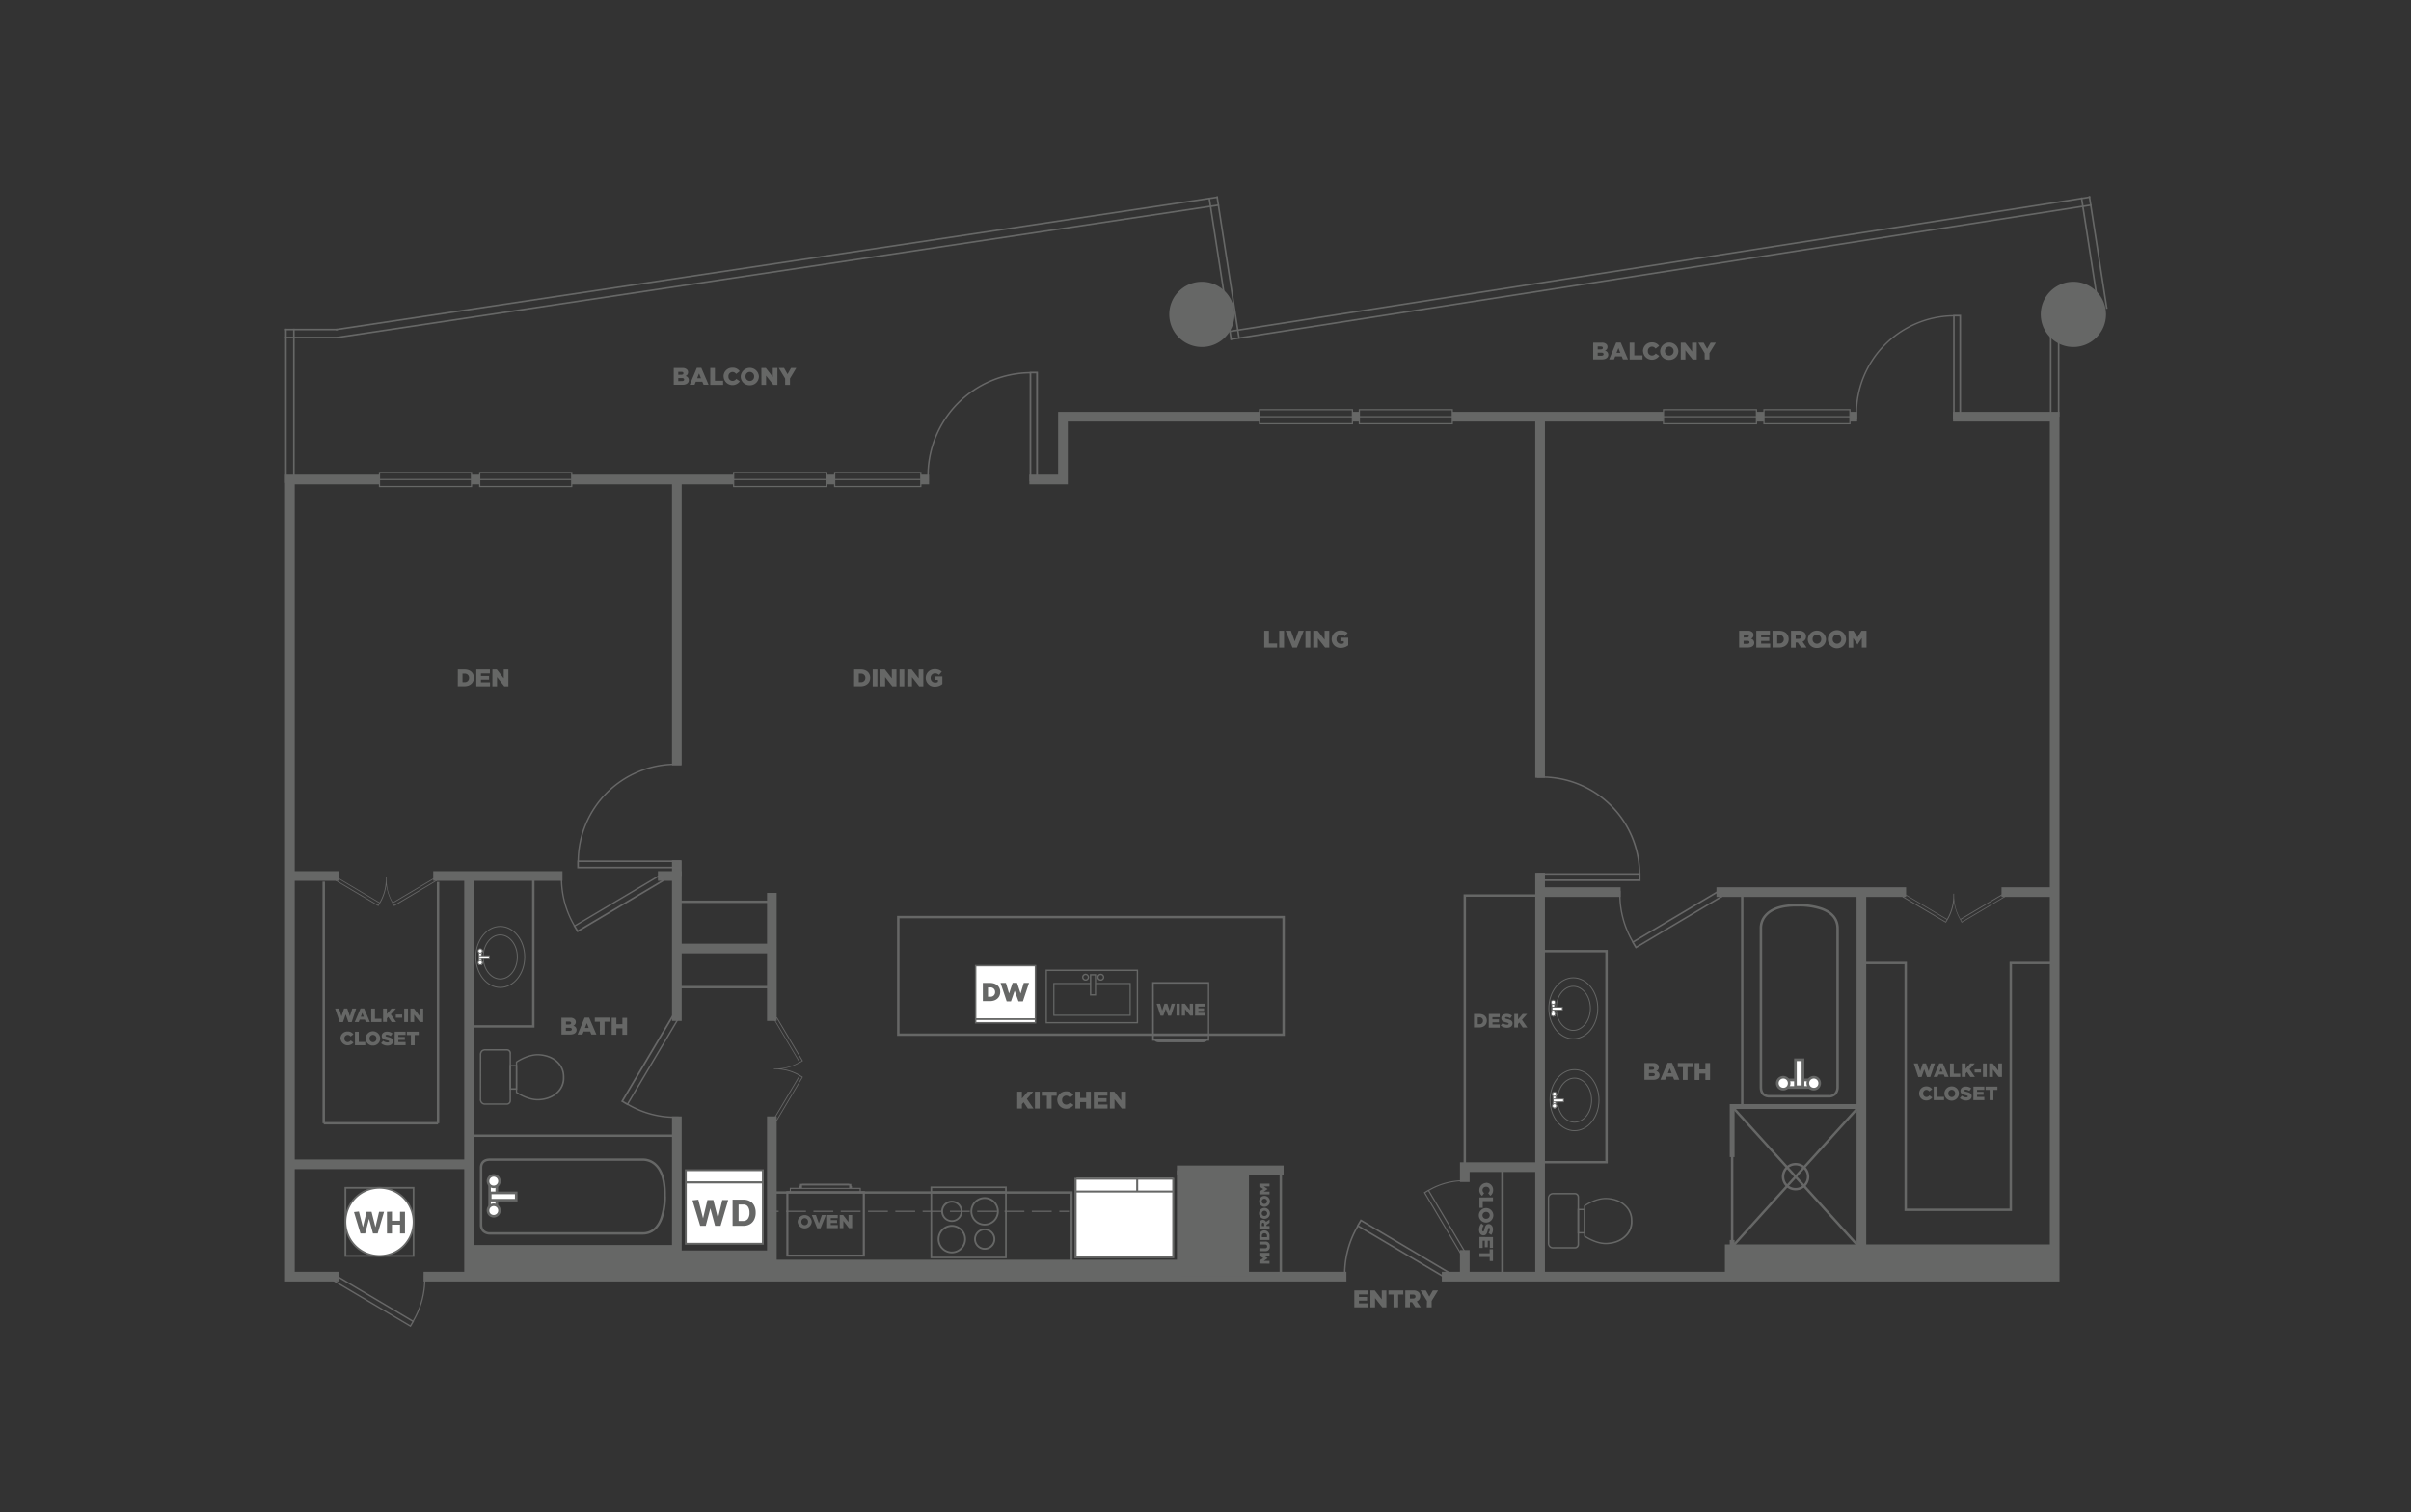 <svg id="Layer_1" data-name="Layer 1" xmlns="http://www.w3.org/2000/svg" xmlns:xlink="http://www.w3.org/1999/xlink" viewBox="0 0 998 626"><rect x="0" y="0" width="998" height="626" fill="#333333" stroke="none"/><defs><style>.cls-1,.cls-11,.cls-13,.cls-14,.cls-2,.cls-4,.cls-6,.cls-8{fill:none;}.cls-2,.cls-4,.cls-6,.cls-8{stroke:#666766;}.cls-11,.cls-13,.cls-14,.cls-2,.cls-4,.cls-6,.cls-8{stroke-miterlimit:10;}.cls-2{stroke-width:4px;}.cls-3{fill:#666766;}.cls-5{clip-path:url(#clip-path);}.cls-6{stroke-width:2px;}.cls-7{fill:#fff;}.cls-13,.cls-14,.cls-8{stroke-width:0.5px;}.cls-9{fill:#666867;}.cls-10{fill:#676767;}.cls-11{stroke:#676767;}.cls-12{fill:#676868;}.cls-13,.cls-14{stroke:#676868;}.cls-14{stroke-dasharray:8.22 3.08;}</style><clipPath id="clip-path"><rect class="cls-1" width="998" height="626"/></clipPath></defs><title>PB1</title><line class="cls-2" x1="175.33" y1="528.5" x2="557.33" y2="528.5"/><polyline class="cls-2" points="157.08 198.5 120 198.5 120 528.5 140.33 528.5"/><line class="cls-2" x1="198.58" y1="198.5" x2="195.17" y2="198.5"/><line class="cls-2" x1="303.67" y1="198.5" x2="236.67" y2="198.5"/><line class="cls-2" x1="345.5" y1="198.5" x2="342.25" y2="198.5"/><line class="cls-2" x1="384.58" y1="198.5" x2="381.17" y2="198.5"/><polyline class="cls-2" points="521.33 172.5 440 172.5 440 198.5 426.08 198.5"/><line class="cls-2" x1="562.68" y1="172.5" x2="559.82" y2="172.5"/><line class="cls-2" x1="688.58" y1="172.5" x2="601.17" y2="172.5"/><line class="cls-2" x1="730.17" y1="172.5" x2="727" y2="172.5"/><line class="cls-2" x1="768.75" y1="172.5" x2="765.75" y2="172.5"/><polyline class="cls-2" points="596.83 528.5 850.5 528.5 850.5 172.5 808.42 172.5"/><line class="cls-2" x1="637.5" y1="322" x2="637.5" y2="172.5"/><line class="cls-2" x1="637.5" y1="528.5" x2="637.5" y2="361.33"/><line class="cls-2" x1="670.83" y1="369.33" x2="637.5" y2="369.33"/><line class="cls-2" x1="789" y1="369.33" x2="710.5" y2="369.33"/><line class="cls-2" x1="850.5" y1="369.33" x2="828.5" y2="369.33"/><rect class="cls-3" x="714" y="515.17" width="137.17" height="13.33"/><line class="cls-2" x1="770.5" y1="369.33" x2="770.5" y2="521.83"/><line class="cls-2" x1="606.33" y1="517.5" x2="606.33" y2="528.5"/><polyline class="cls-2" points="637.5 483.17 606.33 483.17 606.33 489.33"/><rect class="cls-3" x="487.17" y="484.5" width="29.83" height="44"/><line class="cls-2" x1="531.33" y1="484.5" x2="487.17" y2="484.5"/><rect class="cls-3" x="319.5" y="521.5" width="169.5" height="7"/><line class="cls-2" x1="319.5" y1="462.17" x2="319.5" y2="528.5"/><line class="cls-2" x1="280.17" y1="462.17" x2="280.17" y2="528.5"/><rect class="cls-3" x="280.17" y="517.67" width="38.17" height="10.83"/><polyline class="cls-2" points="272.33 362.67 280.17 362.67 280.17 422.67"/><line class="cls-2" x1="179.33" y1="362.67" x2="232.83" y2="362.67"/><line class="cls-2" x1="120" y1="362.67" x2="140.33" y2="362.67"/><line class="cls-2" x1="194.17" y1="528.5" x2="194.17" y2="362.67"/><line class="cls-2" x1="280.17" y1="362.67" x2="280.17" y2="356.17"/><line class="cls-2" x1="319.5" y1="422.67" x2="319.5" y2="369.67"/><line class="cls-2" x1="280.17" y1="392.67" x2="319.5" y2="392.67"/><line class="cls-2" x1="120" y1="482" x2="194.17" y2="482"/><line class="cls-2" x1="280.17" y1="316.83" x2="280.17" y2="198.5"/><rect class="cls-3" x="194.17" y="515.42" width="86" height="13.08"/><line class="cls-4" x1="194.17" y1="470.17" x2="280.17" y2="470.17"/><g class="cls-5"><rect class="cls-4" x="193.42" y="363.92" width="27.33" height="61"/><line class="cls-4" x1="319.5" y1="408.67" x2="280.17" y2="408.67"/><line class="cls-4" x1="319.5" y1="373.33" x2="280.17" y2="373.33"/><rect class="cls-4" x="371.83" y="379.67" width="159.5" height="48.67"/><rect class="cls-4" x="319.5" y="493.67" width="124" height="29.42"/><rect class="cls-4" x="606.33" y="370.75" width="31.17" height="112.42"/><rect class="cls-4" x="637.5" y="393.75" width="27.5" height="87.38"/><polygon class="cls-4" points="832.33 398.67 832.33 500.83 788.83 500.83 788.83 398.67 770.5 398.67 770.5 519.17 770.6 519.17 850.67 519.17 850.67 398.67 832.33 398.67"/><polyline class="cls-6" points="717 479 717 458.08 770.5 458.08"/><line class="cls-4" x1="717" y1="458.08" x2="769.5" y2="516.17"/><line class="cls-4" x1="769.17" y1="458.5" x2="717" y2="516.17"/><line class="cls-6" x1="717" y1="516.67" x2="717" y2="513.33"/><line class="cls-4" x1="530.17" y1="528.5" x2="530.17" y2="484.5"/><path class="cls-3" d="M653.63,495.62v19.49a1.7,1.7,0,0,1-1.76,1.76h-8.79a2.34,2.34,0,0,1-1.67-.52,2.39,2.39,0,0,1-.71-1.87V496.24a2.35,2.35,0,0,1,.71-1.86,2.42,2.42,0,0,1,1.71-.53h8.75a1.7,1.7,0,0,1,1.76,1.77m-12.34,18.86a1.57,1.57,0,0,0,1.76,1.8h8.82A1.13,1.13,0,0,0,653,515.1V495.62a1.13,1.13,0,0,0-1.17-1.18h-8.79a1.84,1.84,0,0,0-1.28.38,1.81,1.81,0,0,0-.51,1.42Z"/><path class="cls-3" d="M656.22,510.64H653V500.41h3.18Zm-.6-9.64h-2v9.05h2Z"/><path class="cls-3" d="M675.75,505.14l0,.7a8.21,8.21,0,0,1-2.68,6.13c-3.26,3.26-8.23,3.11-8.44,3.1-4.38,0-8.68-3-8.86-3.09l-.13-.08,0-12.84.1-.07c.18-.13,4.48-3.09,8.88-3.09.2,0,5.17-.16,8.45,3.12a8.21,8.21,0,0,1,2.65,6.12m-19.53,6.44c.74.49,4.6,2.9,8.41,2.9.06,0,4.93.15,8-3a7.81,7.81,0,0,0,2.47-5.7l0-.7a7.77,7.77,0,0,0-2.46-5.67c-3.12-3.12-8-3-8-3-3.86,0-7.76,2.46-8.44,2.91v12.18Z"/><path class="cls-3" d="M211.52,436.1v19.49a1.7,1.7,0,0,1-1.77,1.76H201a2.14,2.14,0,0,1-2.39-2.38V436.72a2.37,2.37,0,0,1,.71-1.86,2.34,2.34,0,0,1,1.71-.52h8.75a1.71,1.71,0,0,1,1.77,1.77M199.18,455a1.82,1.82,0,0,0,.5,1.41,1.78,1.78,0,0,0,1.26.38h8.81a1.12,1.12,0,0,0,1.17-1.17V436.1a1.12,1.12,0,0,0-1.17-1.17H201a1.79,1.79,0,0,0-1.29.37,1.84,1.84,0,0,0-.5,1.42Z"/><path class="cls-3" d="M214.1,451.12h-3.18V440.89h3.18Zm-.59-9.64h-2v9h2Z"/><path class="cls-3" d="M233.63,445.62l0,.71a8.21,8.21,0,0,1-2.67,6.12c-3.26,3.26-8.23,3.11-8.44,3.1-4.39,0-8.69-3-8.87-3.08l-.12-.09,0-12.84.11-.07c.18-.13,4.48-3.09,8.87-3.09.2,0,5.17-.16,8.45,3.12a8.21,8.21,0,0,1,2.65,6.12m-19.53,6.45c.74.48,4.61,2.89,8.41,2.89.06,0,4.94.15,8-2.95a7.75,7.75,0,0,0,2.48-5.69l0-.71a7.73,7.73,0,0,0-2.46-5.67c-3.12-3.12-8-3-8-3-3.85,0-7.76,2.46-8.44,2.9v12.19Z"/><path class="cls-3" d="M661.57,417.44c0,7.07-4.63,12.82-10.32,12.82s-10.32-5.75-10.32-12.82,4.63-12.82,10.32-12.82,10.32,5.75,10.32,12.82m-20.26,0c0,6.85,4.46,12.43,9.94,12.43s9.94-5.58,9.94-12.43S656.73,405,651.25,405s-9.94,5.58-9.94,12.44"/><path class="cls-3" d="M658.5,417.44c0,5.13-3.25,9.31-7.25,9.31s-7.25-4.18-7.25-9.31,3.25-9.31,7.25-9.31,7.25,4.17,7.25,9.31m-14.12,0c0,4.92,3.08,8.93,6.87,8.93s6.87-4,6.87-8.93-3.08-8.93-6.87-8.93-6.87,4-6.87,8.93"/><rect class="cls-7" x="642.32" y="414.63" width="1.19" height="5.07"/><path class="cls-3" d="M643.71,419.89h-1.58v-5.45h1.58Zm-.39-5.07h-.81v4.69h.81Z"/><path class="cls-7" d="M642.94,416a.95.95,0,0,0,0-1.89.95.95,0,0,0,0,1.89"/><path class="cls-3" d="M644,415a1.07,1.07,0,1,1-1.07-1.14A1.11,1.11,0,0,1,644,415m-1.76,0a.69.69,0,1,0,.69-.75.72.72,0,0,0-.69.75"/><path class="cls-7" d="M642.94,420.81a.95.95,0,1,0-.88-.94.91.91,0,0,0,.88.94"/><path class="cls-3" d="M644,419.87a1.07,1.07,0,1,1-1.07-1.14,1.1,1.1,0,0,1,1.07,1.14m-1.76,0a.69.69,0,1,0,.69-.76.73.73,0,0,0-.69.76"/><rect class="cls-7" x="642.43" y="416.95" width="4.3" height="1.2"/><path class="cls-3" d="M646.91,418.34h-4.68v-1.58h4.68Zm-.38-1.2h-3.91V418h3.91Z"/><path class="cls-3" d="M217.4,396.17c0,7.06-4.63,12.82-10.32,12.82s-10.32-5.76-10.32-12.82,4.63-12.82,10.32-12.82,10.32,5.75,10.32,12.82m-20.25,0c0,6.85,4.45,12.43,9.93,12.43S217,403,217,396.17s-4.46-12.44-9.94-12.44-9.93,5.58-9.93,12.44"/><path class="cls-3" d="M214.34,396.17c0,5.13-3.26,9.31-7.26,9.31s-7.25-4.18-7.25-9.31,3.25-9.31,7.25-9.31,7.26,4.17,7.26,9.31m-14.13,0c0,4.92,3.09,8.92,6.87,8.92s6.87-4,6.87-8.92-3.08-8.93-6.87-8.93-6.87,4-6.87,8.93"/><rect class="cls-7" x="198.16" y="393.36" width="1.19" height="5.07"/><path class="cls-3" d="M199.54,398.62H198v-5.45h1.57Zm-.38-5.07h-.81v4.69h.81Z"/><path class="cls-7" d="M198.77,394.68a.95.95,0,1,0-.88-.94.92.92,0,0,0,.88.94"/><path class="cls-3" d="M199.85,393.74a1.08,1.08,0,1,1-1.08-1.14,1.11,1.11,0,0,1,1.08,1.14m-1.77,0a.69.69,0,1,0,.69-.75.72.72,0,0,0-.69.75"/><path class="cls-7" d="M198.77,399.54a.95.95,0,1,0-.88-.94.92.92,0,0,0,.88.94"/><path class="cls-3" d="M199.85,398.6a1.08,1.08,0,1,1-1.08-1.14,1.11,1.11,0,0,1,1.08,1.14m-1.77,0a.69.69,0,1,0,.69-.76.73.73,0,0,0-.69.76"/><rect class="cls-7" x="198.26" y="395.68" width="4.3" height="1.2"/><path class="cls-3" d="M202.75,397.07h-4.68v-1.58h4.68Zm-.38-1.2h-3.92v.82h3.92Z"/><rect class="cls-7" x="445.58" y="487.69" width="39.99" height="32.39"/><path class="cls-3" d="M444.75,487.57h41.32v33.34H444.75Zm40.49.82H445.58v31.7h39.66Z"/><rect class="cls-3" x="445.36" y="492.85" width="40.21" height="0.82"/><rect class="cls-3" x="470.31" y="487.69" width="0.83" height="5.57"/><path class="cls-3" d="M171.54,520.29H142.62V491.37h28.92Zm-28.2-.72h27.49V492.09H143.34Z"/><path class="cls-3" d="M157.08,520.29a14.46,14.46,0,1,1,14.46-14.46,14.48,14.48,0,0,1-14.46,14.46"/><path class="cls-7" d="M157.08,492.09a13.74,13.74,0,1,0,13.75,13.74,13.76,13.76,0,0,0-13.75-13.74"/><polygon class="cls-3" points="154.4 510.64 152.75 504.56 151.16 510.64 149.22 510.64 146.53 501.77 148.57 501.54 150.22 508.03 151.74 501.67 153.8 501.67 155.41 508.03 156.91 501.67 158.97 501.67 156.33 510.64 154.4 510.64"/><polygon class="cls-3" points="167.64 501.67 167.64 510.64 165.58 510.64 165.58 506.99 162.24 506.99 162.24 510.64 160.18 510.64 160.18 501.67 162.24 501.59 162.24 505.35 165.58 505.35 165.58 501.67 167.64 501.67"/><rect class="cls-3" x="283.5" y="484.05" width="32.67" height="31.23"/><rect class="cls-7" x="284.27" y="484.82" width="31.12" height="29.68"/><rect class="cls-3" x="283.89" y="489.11" width="31.89" height="0.77"/><rect class="cls-3" x="283.89" y="489.11" width="31.89" height="0.77"/><path class="cls-3" d="M307.73,507.46h-4.49V496.64h4.52a5.23,5.23,0,0,1,2.76.69,4.26,4.26,0,0,1,1.71,1.88,6.42,6.42,0,0,1,.57,2.78,6.29,6.29,0,0,1-.62,2.9,4.44,4.44,0,0,1-1.76,1.9,5.21,5.21,0,0,1-2.69.67m0-8.8h-2v6.8h1.9a2.35,2.35,0,0,0,1.91-.86,4.13,4.13,0,0,0,.7-2.61,4.18,4.18,0,0,0-.64-2.44,2.14,2.14,0,0,0-1.86-.89"/><polygon class="cls-3" points="295.99 507.46 294.03 500.23 292.14 507.46 289.83 507.46 286.63 496.92 289.06 496.64 291.02 504.36 292.82 496.8 295.27 496.8 297.18 504.36 298.97 496.8 301.42 496.8 298.28 507.46 295.99 507.46"/><rect class="cls-3" x="403.55" y="399.47" width="25.38" height="24.26"/><rect class="cls-7" x="404.15" y="400.07" width="24.17" height="23.06"/><rect class="cls-3" x="403.85" y="421.6" width="24.77" height="0.6"/><rect class="cls-3" x="403.85" y="421.6" width="24.77" height="0.6"/><path class="cls-3" d="M662.07,455.44c0,7.07-4.63,12.82-10.32,12.82s-10.32-5.75-10.32-12.82,4.63-12.82,10.32-12.82,10.32,5.75,10.32,12.82m-20.26,0c0,6.86,4.46,12.44,9.94,12.44s9.94-5.58,9.94-12.44S657.23,443,651.75,443s-9.94,5.58-9.94,12.43"/><path class="cls-3" d="M659,455.44c0,5.14-3.25,9.31-7.25,9.31s-7.25-4.17-7.25-9.31,3.25-9.31,7.25-9.31,7.25,4.18,7.25,9.31m-14.12,0c0,4.93,3.08,8.93,6.87,8.93s6.87-4,6.87-8.93-3.08-8.92-6.87-8.92-6.87,4-6.87,8.92"/><rect class="cls-7" x="642.82" y="452.63" width="1.19" height="5.07"/><path class="cls-3" d="M644.21,457.89h-1.58v-5.45h1.58Zm-.39-5.07H643v4.69h.81Z"/><path class="cls-7" d="M643.44,454a.95.95,0,1,0-.88-.94.91.91,0,0,0,.88.94"/><path class="cls-3" d="M644.51,453a1.07,1.07,0,1,1-1.07-1.14,1.1,1.1,0,0,1,1.07,1.14m-1.76,0a.69.69,0,1,0,.69-.76.73.73,0,0,0-.69.76"/><path class="cls-7" d="M643.44,458.81a.94.94,0,1,0-.88-.94.91.91,0,0,0,.88.94"/><path class="cls-3" d="M644.51,457.87a1.07,1.07,0,1,1-1.07-1.13,1.11,1.11,0,0,1,1.07,1.13m-1.76,0a.69.69,0,1,0,.69-.75.72.72,0,0,0-.69.75"/><rect class="cls-7" x="642.93" y="454.95" width="4.3" height="1.2"/><path class="cls-3" d="M647.41,456.35h-4.68v-1.59h4.68Zm-.38-1.21h-3.91V456H647Z"/></g><path class="cls-3" d="M406.83,406.92h2.92c2.71,0,4.28,1.56,4.28,3.74v0c0,2.18-1.59,3.8-4.32,3.8h-2.88Zm3,5.71a1.85,1.85,0,0,0,2.08-1.91v0a1.86,1.86,0,0,0-2.08-1.92h-.86v3.85Z"/><path class="cls-3" d="M414.16,406.92h2.22l1.32,4.38,1.46-4.4H421l1.46,4.4,1.32-4.38h2.17l-2.53,7.63h-1.83L420,410.19l-1.52,4.36H416.7Z"/><g class="cls-5"><rect class="cls-3" x="121.32" y="136.08" width="0.66" height="63.8"/><rect class="cls-3" x="118.02" y="136.08" width="0.66" height="63.8"/><rect class="cls-3" x="851.82" y="137.51" width="0.66" height="34.99"/><rect class="cls-3" x="848.52" y="137.51" width="0.66" height="34.99"/><rect class="cls-3" x="508.01" y="80.99" width="0.66" height="59.57" transform="translate(-10.97 79.22) rotate(-8.82)"/><rect class="cls-3" x="504.75" y="81.5" width="0.66" height="59.57" transform="translate(-11.09 78.73) rotate(-8.82)"/><rect class="cls-3" x="868.15" y="80.97" width="0.66" height="47.21" transform="translate(-5.77 134.33) rotate(-8.82)"/><polygon class="cls-3" points="868.51 128.46 861.27 81.8 861.93 81.7 869.16 128.35 868.51 128.46"/><rect class="cls-3" x="118.02" y="139.39" width="21.77" height="0.66"/><rect class="cls-3" x="118.02" y="136.08" width="21.77" height="0.66"/><rect class="cls-3" x="137.43" y="111.98" width="369.27" height="0.66" transform="translate(-13.1 49.06) rotate(-8.54)"/><rect class="cls-3" x="136.94" y="108.71" width="369.27" height="0.66" transform="translate(-12.63 48.95) rotate(-8.54)"/><rect class="cls-3" x="507.12" y="112.28" width="360.79" height="0.66" transform="translate(-9.14 107.42) rotate(-8.87)"/><rect class="cls-3" x="506.61" y="109.02" width="360.79" height="0.66" transform="translate(-8.65 107.3) rotate(-8.87)"/></g><path class="cls-3" d="M719.89,261.11h3.59a2.58,2.58,0,0,1,1.91.63,1.54,1.54,0,0,1,.45,1.13v0a1.62,1.62,0,0,1-1.08,1.56,1.7,1.7,0,0,1,1.39,1.71v0c0,1.2-1,1.93-2.65,1.93h-3.61ZM723,263.9c.59,0,.92-.2.92-.61v0c0-.38-.3-.6-.88-.6h-1.26v1.23Zm.28,2.65c.59,0,.93-.23.93-.64v0c0-.38-.3-.63-1-.63h-1.48v1.29Z"/><path class="cls-3" d="M727,261.11h5.63v1.65H729v1.06h3.36v1.53H729v1.11h3.76v1.65H727Z"/><path class="cls-3" d="M733.71,261.11h2.7c2.5,0,4,1.44,4,3.46v0c0,2-1.47,3.52-4,3.52h-2.66Zm2.73,5.28a1.72,1.72,0,0,0,1.93-1.77v0a1.72,1.72,0,0,0-1.93-1.77h-.79v3.56Z"/><path class="cls-3" d="M741.37,261.11h3.3a3.06,3.06,0,0,1,2.28.76,2.17,2.17,0,0,1,.62,1.63v0a2.21,2.21,0,0,1-1.44,2.15l1.67,2.44h-2.24L744.15,266h-.85v2.12h-1.93Zm3.21,3.36c.66,0,1-.32,1-.83v0c0-.55-.4-.83-1-.83H743.3v1.68Z"/><path class="cls-3" d="M748.32,264.63v0a3.77,3.77,0,0,1,7.53,0v0a3.67,3.67,0,0,1-3.78,3.64A3.62,3.62,0,0,1,748.32,264.63Zm5.55,0v0a1.82,1.82,0,0,0-1.8-1.89,1.78,1.78,0,0,0-1.77,1.87v0a1.82,1.82,0,0,0,1.79,1.89A1.79,1.79,0,0,0,753.87,264.63Z"/><path class="cls-3" d="M756.62,264.63v0a3.77,3.77,0,0,1,7.54,0v0a3.77,3.77,0,0,1-7.54,0Zm5.56,0v0a1.82,1.82,0,0,0-1.8-1.89,1.78,1.78,0,0,0-1.77,1.87v0a1.82,1.82,0,0,0,1.79,1.89A1.79,1.79,0,0,0,762.18,264.63Z"/><path class="cls-3" d="M765.17,261.11h2.05l1.67,2.71,1.67-2.71h2.05v7h-1.93v-4l-1.79,2.74h0l-1.78-2.72v4h-1.9Z"/><path class="cls-3" d="M189.51,277.1h2.7c2.5,0,3.95,1.44,3.95,3.46v0c0,2-1.47,3.51-4,3.51h-2.66Zm2.73,5.28a1.72,1.72,0,0,0,1.93-1.77v0a1.72,1.72,0,0,0-1.93-1.77h-.79v3.56Z"/><path class="cls-3" d="M197.16,277.1h5.63v1.65h-3.71v1.06h3.36v1.53h-3.36v1.11h3.76v1.64h-5.68Z"/><path class="cls-3" d="M203.83,277.1h1.81l2.88,3.7v-3.7h1.92v7h-1.7l-3-3.83v3.83h-1.92Z"/><path class="cls-3" d="M421.07,451.92H423v2.84l2.41-2.84h2.3l-2.65,3,2.74,4h-2.33l-1.76-2.6-.71.79v1.81h-1.94Z"/><path class="cls-3" d="M428.41,451.92h1.95v7h-1.95Z"/><path class="cls-3" d="M433.35,453.62h-2.1v-1.7h6.14v1.7h-2.1v5.3h-1.94Z"/><path class="cls-3" d="M437.62,455.44v0a3.6,3.6,0,0,1,3.69-3.64,3.43,3.43,0,0,1,3,1.46l-1.46,1.13a1.87,1.87,0,0,0-1.53-.82,1.73,1.73,0,0,0-1.67,1.85v0a1.73,1.73,0,0,0,1.67,1.87,1.91,1.91,0,0,0,1.58-.85l1.46,1a3.69,3.69,0,0,1-6.71-2Z"/><path class="cls-3" d="M445.16,451.92h1.94v2.62h2.49v-2.62h1.94v7h-1.94v-2.66H447.1v2.66h-1.94Z"/><path class="cls-3" d="M452.77,451.92h5.63v1.65h-3.71v1.06h3.36v1.53h-3.36v1.11h3.76v1.65h-5.68Z"/><path class="cls-3" d="M459.44,451.92h1.81l2.88,3.7v-3.7h1.92v7h-1.7l-3-3.84v3.84h-1.92Z"/><path class="cls-3" d="M232.39,421.34H236a2.58,2.58,0,0,1,1.91.63,1.54,1.54,0,0,1,.45,1.13v0a1.62,1.62,0,0,1-1.08,1.56,1.7,1.7,0,0,1,1.39,1.7v0c0,1.19-1,1.92-2.65,1.92h-3.61Zm3.11,2.79c.59,0,.92-.2.92-.61v0c0-.38-.3-.6-.88-.6h-1.26v1.23Zm.28,2.64c.59,0,.93-.23.93-.64h0c0-.38-.3-.63-1-.63h-1.48v1.28Z"/><path class="cls-3" d="M242,421.29h1.87l3,7h-2.08l-.51-1.25h-2.7l-.5,1.25h-2Zm1.7,4.29-.78-2-.79,2Z"/><path class="cls-3" d="M248.31,423h-2.1v-1.7h6.14V423h-2.1v5.29h-1.94Z"/><path class="cls-3" d="M253.2,421.34h1.94V424h2.49v-2.62h1.94v7h-1.94v-2.65h-2.49v2.65H253.2Z"/><path class="cls-3" d="M680.69,440.09h3.59a2.58,2.58,0,0,1,1.91.63,1.54,1.54,0,0,1,.45,1.13v0a1.62,1.62,0,0,1-1.08,1.56,1.7,1.7,0,0,1,1.39,1.7v0c0,1.19-1,1.92-2.65,1.92h-3.61Zm3.11,2.79c.59,0,.92-.2.92-.61v0c0-.38-.3-.6-.88-.6h-1.26v1.23Zm.28,2.64c.59,0,.93-.23.93-.64h0c0-.38-.3-.63-1-.63h-1.48v1.28Z"/><path class="cls-3" d="M690.26,440h1.87l3,7H693l-.51-1.25h-2.7l-.5,1.25h-2Zm1.7,4.29-.78-2-.79,2Z"/><path class="cls-3" d="M696.6,441.79h-2.1v-1.7h6.14v1.7h-2.1v5.29H696.6Z"/><path class="cls-3" d="M701.49,440.09h1.94v2.62h2.49v-2.62h1.94v7h-1.94v-2.65h-2.49v2.65h-1.94Z"/><path class="cls-3" d="M523.31,261.11h1.94v5.29h3.39v1.7h-5.33Z"/><path class="cls-3" d="M529.51,261.11h2v7h-2Z"/><path class="cls-3" d="M532.18,261.11h2.17l1.59,4.43,1.59-4.43h2.13l-2.84,7H535Z"/><path class="cls-3" d="M540.38,261.11h2v7h-2Z"/><path class="cls-3" d="M543.61,261.11h1.81l2.88,3.7v-3.7h1.92v7h-1.7l-3-3.83v3.83h-1.92Z"/><path class="cls-3" d="M551.22,264.63v0A3.63,3.63,0,0,1,555,261a4.08,4.08,0,0,1,2.84,1l-1.14,1.37a2.47,2.47,0,0,0-1.69-.66,1.84,1.84,0,0,0-1.79,1.92v0a1.85,1.85,0,0,0,1.9,1.93,2,2,0,0,0,1.12-.29v-.84h-1.38V264h3.22v3.14a4.73,4.73,0,0,1-3,1.08A3.6,3.6,0,0,1,551.22,264.63Z"/><path class="cls-3" d="M353.55,277.1h2.7c2.5,0,3.95,1.44,3.95,3.46v0c0,2-1.47,3.51-4,3.51h-2.66Zm2.73,5.28a1.72,1.72,0,0,0,1.93-1.77v0a1.72,1.72,0,0,0-1.93-1.77h-.79v3.56Z"/><path class="cls-3" d="M361.24,277.1h1.95v7h-1.95Z"/><path class="cls-3" d="M364.47,277.1h1.81l2.88,3.7v-3.7h1.92v7h-1.7l-3-3.83v3.83h-1.92Z"/><path class="cls-3" d="M372.36,277.1h1.95v7h-1.95Z"/><path class="cls-3" d="M375.59,277.1h1.81l2.88,3.7v-3.7h1.92v7h-1.7l-3-3.83v3.83h-1.92Z"/><path class="cls-3" d="M383.2,280.62v0A3.63,3.63,0,0,1,387,277a4.08,4.08,0,0,1,2.84,1l-1.14,1.37a2.47,2.47,0,0,0-1.69-.66,1.84,1.84,0,0,0-1.79,1.92v0a1.84,1.84,0,0,0,1.9,1.93,2,2,0,0,0,1.12-.28v-.85h-1.38V280h3.22v3.14a4.73,4.73,0,0,1-3,1.08A3.6,3.6,0,0,1,383.2,280.62Z"/><path class="cls-3" d="M615.15,489.65h0a2.88,2.88,0,0,1,2.91,3,2.74,2.74,0,0,1-1.17,2.38l-.9-1.17a1.49,1.49,0,0,0,.65-1.22,1.38,1.38,0,0,0-1.48-1.34h0a1.39,1.39,0,0,0-1.5,1.34,1.54,1.54,0,0,0,.68,1.26l-.83,1.17a3,3,0,0,1,1.63-5.37Z"/><path class="cls-3" d="M618,495.69v1.55h-4.24V500h-1.36v-4.26Z"/><path class="cls-3" d="M615.15,500.11h0a3,3,0,0,1,0,6h0a3,3,0,0,1,0-6Zm0,4.44h0a1.45,1.45,0,0,0,1.51-1.43,1.43,1.43,0,0,0-1.5-1.42h0a1.45,1.45,0,0,0-1.51,1.43A1.42,1.42,0,0,0,615.15,504.55Z"/><path class="cls-3" d="M613.2,506.49l1,.86a2.88,2.88,0,0,0-.67,1.81c0,.42.15.64.39.64h0c.23,0,.36-.18.54-.94.27-1.19.6-2.11,1.76-2.11h0c1,0,1.79.82,1.79,2.17a3.51,3.51,0,0,1-.74,2.3l-1.1-.78a2.81,2.81,0,0,0,.56-1.56c0-.38-.16-.56-.36-.56h0c-.26,0-.37.19-.54,1-.28,1.29-.7,2.09-1.75,2.09h0c-1.15,0-1.83-.9-1.83-2.26A3.92,3.92,0,0,1,613.2,506.49Z"/><path class="cls-3" d="M618,512.13v4.5h-1.32v-3h-.85v2.69h-1.22v-2.69h-.89v3h-1.32v-4.54Z"/><path class="cls-3" d="M616.61,518.83v-1.68H618v4.91h-1.36v-1.68h-4.24v-1.55Z"/><path class="cls-3" d="M521.3,523.09v-1.23l1.62-1-1.62-1v-1.23h4.2v1.16h-2.42l1.65,1.07v0L523.1,522h2.4v1.14Z"/><path class="cls-3" d="M523.66,517.94H521.3v-1.19h2.33c.61,0,.89-.3.89-.77s-.27-.77-.86-.77H521.3V514h2.32a1.75,1.75,0,0,1,2,2A1.73,1.73,0,0,1,523.66,517.94Z"/><path class="cls-3" d="M521.3,513.33v-1.62a2.08,2.08,0,0,1,2.07-2.36h0a2.13,2.13,0,0,1,2.11,2.39v1.59Zm3.16-1.63a1,1,0,0,0-1.06-1.16h0a1,1,0,0,0-1.06,1.16v.47h2.13Z"/><path class="cls-3" d="M521.3,508.74v-2a1.87,1.87,0,0,1,.45-1.37,1.34,1.34,0,0,1,1-.37h0a1.32,1.32,0,0,1,1.29.86l1.47-1v1.34l-1.28.85h0v.5h1.28v1.16Zm2-1.93c0-.39-.19-.62-.49-.62h0c-.33,0-.49.24-.49.63v.76h1Z"/><path class="cls-3" d="M523.41,504.57h0a2.26,2.26,0,0,1,0-4.52h0a2.26,2.26,0,0,1,0,4.52Zm0-3.33h0a1.1,1.1,0,0,0-1.14,1.08,1.08,1.08,0,0,0,1.13,1.06h0a1.09,1.09,0,0,0,1.13-1.07A1.07,1.07,0,0,0,523.41,501.24Z"/><path class="cls-3" d="M523.41,499.59h0a2.2,2.2,0,0,1-2.19-2.27,2.18,2.18,0,0,1,2.18-2.25h0a2.26,2.26,0,0,1,0,4.52Zm0-3.34h0a1.1,1.1,0,0,0-1.14,1.08,1.07,1.07,0,0,0,1.13,1.06h0a1.07,1.07,0,1,0,0-2.14Z"/><path class="cls-3" d="M521.3,494.46v-1.23l1.62-1-1.62-1V490h4.2v1.15h-2.42l1.65,1.08v0l-1.63,1.07h2.4v1.14Z"/><path class="cls-3" d="M610.14,419.78h2.16c2,0,3.16,1.15,3.16,2.77h0c0,1.62-1.17,2.82-3.19,2.82h-2.13Zm2.19,4.22a1.37,1.37,0,0,0,1.54-1.41v0a1.38,1.38,0,0,0-1.54-1.41h-.63V424Z"/><path class="cls-3" d="M616.26,419.78h4.51v1.32h-3V422h2.69v1.22H617.8v.89h3v1.32h-4.55Z"/><path class="cls-3" d="M621.18,424.55l.86-1a2.84,2.84,0,0,0,1.82.68c.41,0,.63-.15.63-.39h0c0-.24-.18-.36-.94-.54-1.19-.27-2.11-.61-2.11-1.76h0c0-1,.82-1.79,2.17-1.79a3.51,3.51,0,0,1,2.3.74l-.78,1.09a2.79,2.79,0,0,0-1.56-.55c-.38,0-.56.16-.56.36v0c0,.25.19.37,1,.54,1.29.28,2.09.7,2.09,1.74v0c0,1.14-.9,1.82-2.26,1.82A3.91,3.91,0,0,1,621.18,424.55Z"/><path class="cls-3" d="M626.82,419.78h1.55v2.27l1.92-2.27h1.84L630,422.19l2.2,3.19h-1.87l-1.41-2.08-.56.63v1.45h-1.55Z"/><path class="cls-3" d="M792.2,440.25h1.64l1,3.23,1.07-3.25h1.34l1.08,3.25,1-3.23h1.6L799,445.88h-1.35l-1.13-3.22-1.12,3.22h-1.35Z"/><path class="cls-3" d="M802.74,440.21h1.49l2.38,5.63H805l-.41-1h-2.16l-.4,1h-1.63Zm1.35,3.43-.62-1.6-.63,1.6Z"/><path class="cls-3" d="M807.16,440.25h1.55v4.23h2.71v1.36h-4.26Z"/><path class="cls-3" d="M812.09,440.25h1.55v2.27l1.93-2.27h1.84l-2.12,2.4,2.19,3.19h-1.87l-1.4-2.08-.57.64v1.44h-1.55Z"/><path class="cls-3" d="M817.35,442.68H820V444h-2.62Z"/><path class="cls-3" d="M820.82,440.25h1.56v5.59h-1.56Z"/><path class="cls-3" d="M823.41,440.25h1.45l2.3,2.95v-2.95h1.53v5.59h-1.36l-2.39-3.07v3.07h-1.53Z"/><path class="cls-3" d="M794.41,452.66v0a2.87,2.87,0,0,1,3-2.91,2.72,2.72,0,0,1,2.37,1.17l-1.16.9a1.5,1.5,0,0,0-1.23-.65,1.38,1.38,0,0,0-1.33,1.48h0a1.39,1.39,0,0,0,1.33,1.5,1.53,1.53,0,0,0,1.27-.68l1.16.83a2.81,2.81,0,0,1-2.48,1.26A2.84,2.84,0,0,1,794.41,452.66Z"/><path class="cls-3" d="M800.44,449.85H802v4.23h2.71v1.36h-4.26Z"/><path class="cls-3" d="M804.86,452.66v0a2.94,2.94,0,0,1,3-2.91,2.91,2.91,0,0,1,3,2.9h0a3,3,0,0,1-6,0Zm4.45,0v0a1.46,1.46,0,0,0-1.44-1.51,1.42,1.42,0,0,0-1.41,1.5h0a1.46,1.46,0,0,0,1.43,1.52A1.43,1.43,0,0,0,809.31,452.66Z"/><path class="cls-3" d="M811.24,454.61l.86-1a2.91,2.91,0,0,0,1.82.67c.41,0,.64-.14.64-.38v0c0-.23-.19-.36-.95-.53-1.19-.28-2.11-.61-2.11-1.76v0c0-1,.83-1.79,2.17-1.79a3.54,3.54,0,0,1,2.3.74l-.77,1.1a2.8,2.8,0,0,0-1.57-.55c-.38,0-.56.16-.56.36h0c0,.26.19.37,1,.55,1.29.28,2.08.69,2.08,1.74h0c0,1.15-.9,1.83-2.26,1.83A3.89,3.89,0,0,1,811.24,454.61Z"/><path class="cls-3" d="M816.88,449.85h4.5v1.32h-3V452h2.68v1.23h-2.68v.88h3v1.32h-4.54Z"/><path class="cls-3" d="M823.58,451.21H821.9v-1.36h4.91v1.36h-1.68v4.23h-1.55Z"/><path class="cls-3" d="M138.71,417.53h1.63l1,3.23,1.08-3.25h1.33l1.08,3.25,1-3.23h1.61l-1.87,5.63h-1.36l-1.12-3.22-1.12,3.22h-1.35Z"/><path class="cls-3" d="M149.23,417.49h1.5l2.38,5.63h-1.66l-.41-1h-2.16l-.4,1h-1.63Zm1.36,3.43-.62-1.6-.63,1.6Z"/><path class="cls-3" d="M153.66,417.53h1.55v4.23h2.71v1.36h-4.26Z"/><path class="cls-3" d="M158.58,417.53h1.56v2.27l1.92-2.27h1.84l-2.12,2.4,2.19,3.19h-1.86L160.7,421l-.56.63v1.45h-1.56Z"/><path class="cls-3" d="M163.85,420h2.62v1.33h-2.62Z"/><path class="cls-3" d="M167.32,417.53h1.56v5.59h-1.56Z"/><path class="cls-3" d="M169.9,417.53h1.45l2.3,3v-3h1.54v5.59h-1.36l-2.39-3.07v3.07H169.9Z"/><path class="cls-3" d="M140.91,429.94v0a2.88,2.88,0,0,1,3-2.91,2.74,2.74,0,0,1,2.38,1.17l-1.17.9a1.49,1.49,0,0,0-1.22-.65,1.38,1.38,0,0,0-1.34,1.48h0a1.39,1.39,0,0,0,1.34,1.5,1.53,1.53,0,0,0,1.26-.68l1.17.83a3,3,0,0,1-5.37-1.63Z"/><path class="cls-3" d="M146.94,427.13h1.56v4.23h2.71v1.36h-4.27Z"/><path class="cls-3" d="M151.37,429.94v0a3,3,0,0,1,6,0h0a2.93,2.93,0,0,1-3,2.91A2.9,2.9,0,0,1,151.37,429.94Zm4.44,0v0a1.45,1.45,0,0,0-1.43-1.51,1.43,1.43,0,0,0-1.42,1.5h0a1.46,1.46,0,0,0,1.43,1.52A1.43,1.43,0,0,0,155.81,429.94Z"/><path class="cls-3" d="M157.74,431.89l.87-1a2.88,2.88,0,0,0,1.81.67c.42,0,.64-.14.64-.38v0c0-.23-.18-.36-.94-.53-1.19-.28-2.11-.61-2.11-1.76v0c0-1,.82-1.79,2.17-1.79a3.56,3.56,0,0,1,2.3.74l-.78,1.1a2.79,2.79,0,0,0-1.56-.55c-.38,0-.56.16-.56.36h0c0,.26.19.37,1,.55,1.29.28,2.09.69,2.09,1.74v0c0,1.14-.9,1.82-2.26,1.82A3.92,3.92,0,0,1,157.74,431.89Z"/><path class="cls-3" d="M163.38,427.13h4.51v1.32h-3v.84h2.69v1.23h-2.69v.88h3v1.32h-4.55Z"/><path class="cls-3" d="M170.09,428.49h-1.68v-1.36h4.91v1.36h-1.68v4.23h-1.55Z"/><path class="cls-3" d="M659.47,141.84h3.58a2.58,2.58,0,0,1,1.91.63,1.54,1.54,0,0,1,.45,1.13v0a1.62,1.62,0,0,1-1.08,1.56,1.7,1.7,0,0,1,1.39,1.7v0c0,1.2-1,1.93-2.65,1.93h-3.6Zm3.1,2.79c.59,0,.92-.2.92-.61v0c0-.38-.3-.6-.88-.6h-1.26v1.23Zm.28,2.64c.59,0,.93-.23.93-.64v0c0-.38-.3-.63-.95-.63h-1.48v1.29Z"/><path class="cls-3" d="M669,141.79h1.87l3,7H671.8l-.51-1.25h-2.7l-.5,1.25h-2Zm1.7,4.29-.78-2-.79,2Z"/><path class="cls-3" d="M674.57,141.84h1.93v5.29h3.39v1.7h-5.32Z"/><path class="cls-3" d="M680.09,145.36v0a3.59,3.59,0,0,1,3.68-3.64,3.43,3.43,0,0,1,3,1.46l-1.46,1.13a1.87,1.87,0,0,0-1.53-.82,1.73,1.73,0,0,0-1.67,1.85v0a1.73,1.73,0,0,0,1.67,1.86,1.91,1.91,0,0,0,1.58-.85l1.46,1a3.68,3.68,0,0,1-6.7-2Z"/><path class="cls-3" d="M687.2,145.36v0a3.77,3.77,0,0,1,7.53,0v0A3.67,3.67,0,0,1,691,149,3.62,3.62,0,0,1,687.2,145.36Zm5.55,0v0a1.82,1.82,0,0,0-1.8-1.89,1.78,1.78,0,0,0-1.76,1.87v0a1.81,1.81,0,0,0,1.78,1.88A1.78,1.78,0,0,0,692.75,145.36Z"/><path class="cls-3" d="M695.75,141.84h1.8l2.88,3.7v-3.7h1.92v7h-1.7l-3-3.83v3.83h-1.92Z"/><path class="cls-3" d="M705.61,146.21,703,141.84h2.2l1.44,2.55,1.45-2.55h2.17l-2.66,4.35v2.64h-1.95Z"/><path class="cls-3" d="M278.88,152.34h3.58a2.58,2.58,0,0,1,1.91.63,1.54,1.54,0,0,1,.45,1.13v0a1.62,1.62,0,0,1-1.08,1.56,1.7,1.7,0,0,1,1.39,1.7v0c0,1.2-1,1.93-2.65,1.93h-3.6Zm3.1,2.79c.59,0,.92-.2.92-.61v0c0-.38-.3-.6-.88-.6h-1.26v1.23Zm.28,2.64c.59,0,.93-.23.93-.64v0c0-.38-.3-.63-.95-.63h-1.48v1.29Z"/><path class="cls-3" d="M288.44,152.29h1.87l3,7h-2.08l-.51-1.25H288l-.5,1.25h-2Zm1.7,4.29-.78-2-.79,2Z"/><path class="cls-3" d="M294,152.34h1.93v5.29h3.39v1.7H294Z"/><path class="cls-3" d="M299.5,155.86v0a3.59,3.59,0,0,1,3.68-3.64,3.43,3.43,0,0,1,3,1.46l-1.46,1.13a1.87,1.87,0,0,0-1.53-.82,1.73,1.73,0,0,0-1.67,1.85v0a1.73,1.73,0,0,0,1.67,1.86,1.91,1.91,0,0,0,1.58-.85l1.46,1a3.68,3.68,0,0,1-6.7-2Z"/><path class="cls-3" d="M306.61,155.86v0a3.77,3.77,0,0,1,7.53,0v0a3.67,3.67,0,0,1-3.78,3.63A3.62,3.62,0,0,1,306.61,155.86Zm5.55,0v0a1.82,1.82,0,0,0-1.8-1.89,1.78,1.78,0,0,0-1.77,1.87v0a1.81,1.81,0,0,0,1.79,1.88A1.78,1.78,0,0,0,312.16,155.86Z"/><path class="cls-3" d="M315.16,152.34H317l2.88,3.7v-3.7h1.92v7h-1.7l-3-3.83v3.83h-1.91Z"/><path class="cls-3" d="M325,156.71l-2.65-4.37h2.2l1.44,2.55,1.45-2.55h2.17L327,156.69v2.64h-2Z"/><g class="cls-5"><path class="cls-3" d="M744.78,374.27a29.05,29.05,0,0,1,9.57,1.5c4.45,1.65,6.81,4.62,6.81,8.6v65.71a4.61,4.61,0,0,1-1.13,3.09,4.18,4.18,0,0,1-3.14,1.18H732.68l-.39,0c-.92,0-3.9-.31-3.9-4.29V384.37a8.28,8.28,0,0,1,2.26-5.88c2.54-2.78,6.89-4.19,12.93-4.19,0,0,.44,0,1.2,0m12.11,79.05a3.17,3.17,0,0,0,2.39-.85,3.53,3.53,0,0,0,.85-2.37V384.37c0-3.56-2.06-6.13-6.14-7.64a28.14,28.14,0,0,0-9.21-1.44c-.73,0-1.17,0-1.17,0-5.75,0-9.84,1.29-12.19,3.84a7.44,7.44,0,0,0-2,5.16v65.76c0,2.84,1.8,3.26,2.88,3.26h24.6Z"/><rect class="cls-7" x="737.16" y="447.09" width="13.2" height="3.1"/><path class="cls-3" d="M736.6,446.53h14.31v4.21H736.6Zm1.11,3.11H749.8v-2H737.71Z"/><path class="cls-7" d="M740.61,448.59a2.47,2.47,0,1,0-2.45,2.29,2.39,2.39,0,0,0,2.45-2.29"/><path class="cls-3" d="M735.14,448.59a3,3,0,1,1,3,2.84,2.94,2.94,0,0,1-3-2.84m4.92,0a1.91,1.91,0,1,0-1.9,1.73,1.83,1.83,0,0,0,1.9-1.73"/><path class="cls-7" d="M753.25,448.59a2.47,2.47,0,1,0-2.45,2.29,2.39,2.39,0,0,0,2.45-2.29"/><path class="cls-3" d="M747.78,448.59a3,3,0,1,1,3,2.84,2.94,2.94,0,0,1-3-2.84m4.91,0a1.91,1.91,0,1,0-1.89,1.73,1.82,1.82,0,0,0,1.89-1.73"/><rect class="cls-7" x="743.2" y="438.74" width="3.13" height="11.18"/><path class="cls-3" d="M742.64,438.18h4.25v12.3h-4.25Zm1.11,11.19h2V439.29h-2Z"/><rect class="cls-8" x="157.08" y="195.6" width="38.08" height="5.81"/><line class="cls-8" x1="195.17" y1="198.5" x2="157.08" y2="198.5"/><rect class="cls-8" x="198.58" y="195.6" width="38.08" height="5.81"/><line class="cls-8" x1="236.67" y1="198.5" x2="198.58" y2="198.5"/><rect class="cls-8" x="303.67" y="195.6" width="38.58" height="5.81"/><line class="cls-8" x1="342.25" y1="198.5" x2="303.67" y2="198.5"/><rect class="cls-8" x="521.33" y="169.6" width="38.48" height="5.81"/><line class="cls-8" x1="559.82" y1="172.5" x2="521.33" y2="172.5"/><rect class="cls-8" x="688.58" y="169.6" width="38.48" height="5.81"/><line class="cls-8" x1="727.07" y1="172.5" x2="688.58" y2="172.5"/><rect class="cls-8" x="730.17" y="169.6" width="35.58" height="5.81"/><line class="cls-8" x1="765.75" y1="172.5" x2="730.17" y2="172.5"/><rect class="cls-8" x="562.68" y="169.6" width="38.48" height="5.81"/><line class="cls-8" x1="601.17" y1="172.5" x2="562.68" y2="172.5"/><rect class="cls-8" x="345.5" y="195.6" width="35.67" height="5.81"/><line class="cls-8" x1="381.17" y1="198.5" x2="345.5" y2="198.5"/><path class="cls-3" d="M275.69,495.34a28.25,28.25,0,0,1-1.44,9.21c-1.59,4.28-4.45,6.55-8.27,6.55H202.77a4.46,4.46,0,0,1-3-1.09,4,4,0,0,1-1.14-3V483.71c0-.06,0-.2,0-.38,0-.88.29-3.75,4.12-3.75H266a8,8,0,0,1,5.65,2.17c2.67,2.45,4,6.64,4,12.44,0,0,0,.42,0,1.15m-76,11.65a3.07,3.07,0,0,0,.82,2.3,3.37,3.37,0,0,0,2.28.82H266c3.42,0,5.89-2,7.34-5.91a27,27,0,0,0,1.38-8.86c0-.69,0-1.12,0-1.12,0-5.53-1.25-9.47-3.7-11.72a7.14,7.14,0,0,0-5-1.94H202.77c-2.73,0-3.14,1.74-3.14,2.77,0,.16,0,.27,0,.29V507Z"/><rect class="cls-7" x="202.66" y="488.01" width="2.99" height="12.69"/><path class="cls-3" d="M206.18,487.48v13.76h-4.05V487.48Zm-3,1.07v11.63h1.91V488.55Z"/><path class="cls-7" d="M204.21,491.34A2.37,2.37,0,1,0,202,489a2.31,2.31,0,0,0,2.21,2.37"/><path class="cls-3" d="M204.21,486.07a2.9,2.9,0,1,1-2.74,2.91,2.83,2.83,0,0,1,2.74-2.91m0,4.73a1.84,1.84,0,1,0-1.67-1.82,1.75,1.75,0,0,0,1.67,1.82"/><path class="cls-7" d="M204.21,503.49a2.37,2.37,0,1,0-2.21-2.36,2.29,2.29,0,0,0,2.21,2.36"/><path class="cls-3" d="M204.21,498.23a2.9,2.9,0,1,1-2.74,2.9,2.83,2.83,0,0,1,2.74-2.9m0,4.73a1.84,1.84,0,1,0-1.67-1.83,1.76,1.76,0,0,0,1.67,1.83"/><rect class="cls-7" x="202.92" y="493.82" width="10.76" height="3.01"/><path class="cls-3" d="M214.21,493.29v4.08H202.39v-4.08Zm-10.75,1.07v1.94h9.69v-1.94Z"/></g><path class="cls-3" d="M560.6,534.21h5.63v1.65h-3.71v1.06h3.36v1.53h-3.36v1.11h3.76v1.65H560.6Z"/><path class="cls-3" d="M567.27,534.21h1.81l2.88,3.7v-3.7h1.92v7h-1.7l-3-3.84v3.84h-1.92Z"/><path class="cls-3" d="M576.83,535.91h-2.1v-1.7h6.14v1.7h-2.1v5.3h-1.94Z"/><path class="cls-3" d="M581.72,534.21H585a3.06,3.06,0,0,1,2.28.76,2.17,2.17,0,0,1,.62,1.63v0a2.21,2.21,0,0,1-1.44,2.15l1.67,2.44h-2.24l-1.41-2.12h-.85v2.12h-1.94Zm3.22,3.36c.66,0,1-.32,1-.83v0c0-.55-.4-.83-1.05-.83h-1.27v1.68Z"/><path class="cls-3" d="M590.68,538.59,588,534.21h2.21l1.44,2.55,1.45-2.55h2.17l-2.66,4.35v2.65h-2Z"/><g class="cls-5"><path class="cls-3" d="M471.09,423.67H432.82V401.41h38.27Zm-37.73-.55h37.18V402H433.36Z"/><path class="cls-3" d="M453.72,412.15h-2.58v-8.86h2.58Zm-2-.55h1.49v-7.76h-1.49Z"/><path class="cls-3" d="M449.37,406a1.44,1.44,0,1,1,1.43-1.44,1.43,1.43,0,0,1-1.43,1.44m0-2.33a.89.89,0,1,0,.89.89.89.89,0,0,0-.89-.89"/><path class="cls-3" d="M455.65,406a1.44,1.44,0,1,1,1.43-1.44,1.44,1.44,0,0,1-1.43,1.44m0-2.33a.89.89,0,1,0,.89.89.89.89,0,0,0-.89-.89"/><polygon class="cls-9" points="468.06 420.56 435.99 420.56 435.99 406.93 451.42 406.93 451.42 407.41 436.47 407.41 436.47 420.08 467.58 420.08 467.58 407.41 453.56 407.41 453.56 406.93 468.06 406.93 468.06 420.56"/><path class="cls-3" d="M416.73,491.17H385.16v29.74h31.57Zm-30.88,2.66h30.2v26.4h-30.2Zm30.2-.68h-30.2v-1.3h30.2Z"/><path class="cls-3" d="M394,507.11a5.87,5.87,0,1,0,5.87,5.87,5.88,5.88,0,0,0-5.87-5.87m0,11a5.12,5.12,0,1,1,5.12-5.12A5.12,5.12,0,0,1,394,518.1"/><path class="cls-3" d="M407.58,495.59a5.87,5.87,0,1,0,5.87,5.87,5.89,5.89,0,0,0-5.87-5.87m0,11a5.12,5.12,0,1,1,5.12-5.12,5.12,5.12,0,0,1-5.12,5.12"/><path class="cls-3" d="M394,505.85a4.39,4.39,0,1,0-4.39-4.39,4.4,4.4,0,0,0,4.39,4.39m0-8a3.64,3.64,0,1,1-3.63,3.63,3.64,3.64,0,0,1,3.63-3.63"/><path class="cls-3" d="M407.58,508.59A4.39,4.39,0,1,0,412,513a4.4,4.4,0,0,0-4.4-4.39m0,8a3.64,3.64,0,1,1,3.64-3.64,3.64,3.64,0,0,1-3.64,3.64"/><path class="cls-10" d="M279.83,316.12a40.67,40.67,0,0,0-40.77,40.1h-.12v3.26h42.87v-3.26H239.65a40.08,40.08,0,0,1,40.18-39.52h2v-.58Zm1.32,42.7H239.6v-1.94h41.55Z"/><path class="cls-10" d="M638.21,321.39h-2V322h2a40.06,40.06,0,0,1,40.16,39.5H636.22v3.26h42.86v-3.26H679a40.65,40.65,0,0,0-40.75-40.09Zm40.21,42.69H636.89v-1.94h41.53Z"/><path class="cls-10" d="M383.83,197.07v2.1h.62v-2.1a42.36,42.36,0,0,1,41.74-42.45v44.55h3.46V153.88h-3.46V154a43,43,0,0,0-42.35,43.07Zm43.07-42.49h2v43.88h-2Z"/><path class="cls-10" d="M768.12,171.46v2h.59v-2A40.33,40.33,0,0,1,808.47,131v42.43h3.29V130.31h-3.29v.12a40.94,40.94,0,0,0-40.35,41Zm41-40.48h1.94v41.81h-1.94Z"/><path class="cls-10" d="M556.35,528.05v1h.57v-.95a38.83,38.83,0,0,1,5.29-20.18L598,529.14l1.65-2.78-36.43-21.61-1.65,2.78.11.06a39.34,39.34,0,0,0-5.36,20.47h0m6.16-20.75,1-1.65,35.3,20.94-1,1.65Z"/><path class="cls-10" d="M606.37,488.6a28.89,28.89,0,0,0-15,3.92l0-.07-2,1.2,15.81,26.64,2-1.2-15.55-26.2A28.45,28.45,0,0,1,606.38,489h.7v-.42Zm.14,30.32-1.21.71L590,493.82l1.2-.71Z"/><path class="cls-10" d="M280,462.79h.94v-.57H280A38,38,0,0,1,260.15,457L281,421.88l-2.72-1.62L257.08,456l2.72,1.62.06-.1A38.69,38.69,0,0,0,280,462.79Zm-20.37-6.05-1.62-.95,20.55-34.64,1.62,1Z"/><path class="cls-10" d="M232.15,363a38.9,38.9,0,0,0,5.28,20.17l-.1.06L239,386l35.9-21.3L273.24,362l-35.31,21a38.3,38.3,0,0,1-5.22-19.9v-.93h-.56V363Zm40.86-.18,1,1.62-34.79,20.64-1-1.62Z"/><path class="cls-10" d="M670.25,369.67a38.94,38.94,0,0,0,5.29,20.2l-.1.06,1.63,2.74L713,371.34l-1.63-2.74-35.34,21a38.33,38.33,0,0,1-5.22-19.91v-.94h-.57v.95Zm40.91-.18,1,1.62-34.83,20.67-1-1.63Z"/><path class="cls-10" d="M176.08,528.86V528h-.51v.84a34.21,34.21,0,0,1-4.66,17.78L139.34,527.9l-1.45,2.45,32.1,19,1.46-2.45-.1-.05a34.72,34.72,0,0,0,4.73-18Zm-5.43,18.29-.86,1.45-31.11-18.45.86-1.45Z"/><path class="cls-10" d="M332.36,445.86,331,445l0,0a19.63,19.63,0,0,0-7.55-2.53A19.63,19.63,0,0,0,331,440l0,.05,1.38-.82-10.74-18.1-1.38.82,10.56,17.8a19.25,19.25,0,0,1-10,2.63h-.47v.29h.47a19.34,19.34,0,0,1,10,2.63l-10.56,17.8,1.38.82ZM320.69,422.1l.82-.49,10.41,17.54-.82.49Zm0,40.93,10.41-17.54.82.48-10.41,17.54Z"/><path class="cls-10" d="M156.62,375.13l.8-1.36,0,0a19.12,19.12,0,0,0,2.48-7.42,19.14,19.14,0,0,0,2.49,7.42l-.06,0,.81,1.36,17.77-10.55-.8-1.36L162.58,373.6a19,19,0,0,1-2.58-9.85v-.47h-.29v.47a19,19,0,0,1-2.59,9.85l-17.48-10.38-.8,1.36ZM180,363.66l.47.81L163.2,374.68l-.48-.8Zm-40.19,0L157,373.88l-.48.8-17.22-10.21Z"/><path class="cls-10" d="M805.47,382l.82-1.37,0,0a19.41,19.41,0,0,0,2.51-7.51,19.43,19.43,0,0,0,2.52,7.51l0,0L812,382l18-10.68-.81-1.38-17.71,10.51a19.16,19.16,0,0,1-2.62-10V370h-.3v.47a19.24,19.24,0,0,1-2.61,10L788.28,370l-.82,1.38Zm23.64-11.61.49.81-17.45,10.36-.49-.82Zm-40.72,0,17.45,10.35-.48.82-17.45-10.36Z"/></g><path class="cls-3" d="M330.17,505.77h0a2.93,2.93,0,0,1,5.85,0v0a2.93,2.93,0,0,1-5.85,0Zm4.31,0h0a1.41,1.41,0,0,0-1.39-1.47,1.39,1.39,0,0,0-1.38,1.45v0a1.41,1.41,0,0,0,1.39,1.46A1.38,1.38,0,0,0,334.48,505.77Z"/><path class="cls-3" d="M336.05,503h1.69l1.23,3.44,1.24-3.44h1.65l-2.21,5.47h-1.39Z"/><path class="cls-3" d="M342.39,503h4.38v1.28h-2.89v.82h2.61v1.19h-2.61v.86h2.92v1.28h-4.41Z"/><path class="cls-3" d="M347.58,503H349l2.24,2.87V503h1.49v5.43h-1.32l-2.32-3v3h-1.49Z"/><g class="cls-5"><path class="cls-10" d="M356.32,493.14v-1.4h-3.71v-.65l-.24-.28v-.69h-.89V490H332v.08h-.89v.69l-.24.28v.65h-3.95v1.4h-1.44v27.1H358v-27.1ZM332,490.77h19.48v1H332Zm-4.65,1.41h28.49v1H327.35Zm29.78,1.93v25.26H326.35V493.65h30.78Z"/><line class="cls-4" x1="621.92" y1="528.5" x2="621.92" y2="483.17"/><line class="cls-11" x1="717" y1="475.75" x2="717" y2="515"/><path class="cls-11" d="M748.43,487.12a5.18,5.18,0,1,1-5.18-5.18A5.18,5.18,0,0,1,748.43,487.12Z"/><path class="cls-3" d="M511,130.14a13.5,13.5,0,1,1-13.5-13.5,13.5,13.5,0,0,1,13.5,13.5"/><path class="cls-3" d="M871.75,130.14a13.5,13.5,0,1,1-13.5-13.5,13.5,13.5,0,0,1,13.5,13.5"/></g><path class="cls-3" d="M478.77,415.54h1.44l.85,2.84.95-2.85h1.17l.94,2.85.86-2.84h1.4l-1.63,4.94h-1.19l-1-2.82-1,2.82h-1.18Z"/><path class="cls-3" d="M487,415.54h1.36v4.91H487Z"/><path class="cls-3" d="M489.21,415.54h1.27l2,2.6v-2.6h1.35v4.91h-1.19l-2.1-2.69v2.69h-1.34Z"/><path class="cls-3" d="M494.7,415.54h3.95v1.16h-2.6v.74h2.35v1.07h-2.35v.78h2.63v1.16h-4Z"/><g class="cls-5"><path class="cls-12" d="M476.94,406.56v24.31H478l0,.07a2.61,2.61,0,0,0,1.66.56h18.2a2.64,2.64,0,0,0,1.67-.56l0-.07h1V406.56Zm23,23.62H477.62v-1.36H500Zm-22.35-22.94H500v20.9H477.62Z"/><line class="cls-4" x1="721.17" y1="458.08" x2="721.17" y2="369.33"/></g><line class="cls-4" x1="134" y1="365" x2="134" y2="465"/><line class="cls-4" x1="181.33" y1="365.12" x2="181.33" y2="465"/><line class="cls-4" x1="181.33" y1="465" x2="134" y2="465"/><line class="cls-13" x1="318.32" y1="501.46" x2="322.32" y2="501.46"/><line class="cls-14" x1="325.41" y1="501.46" x2="436.96" y2="501.46"/><line class="cls-13" x1="438.5" y1="501.46" x2="442.5" y2="501.46"/></svg>